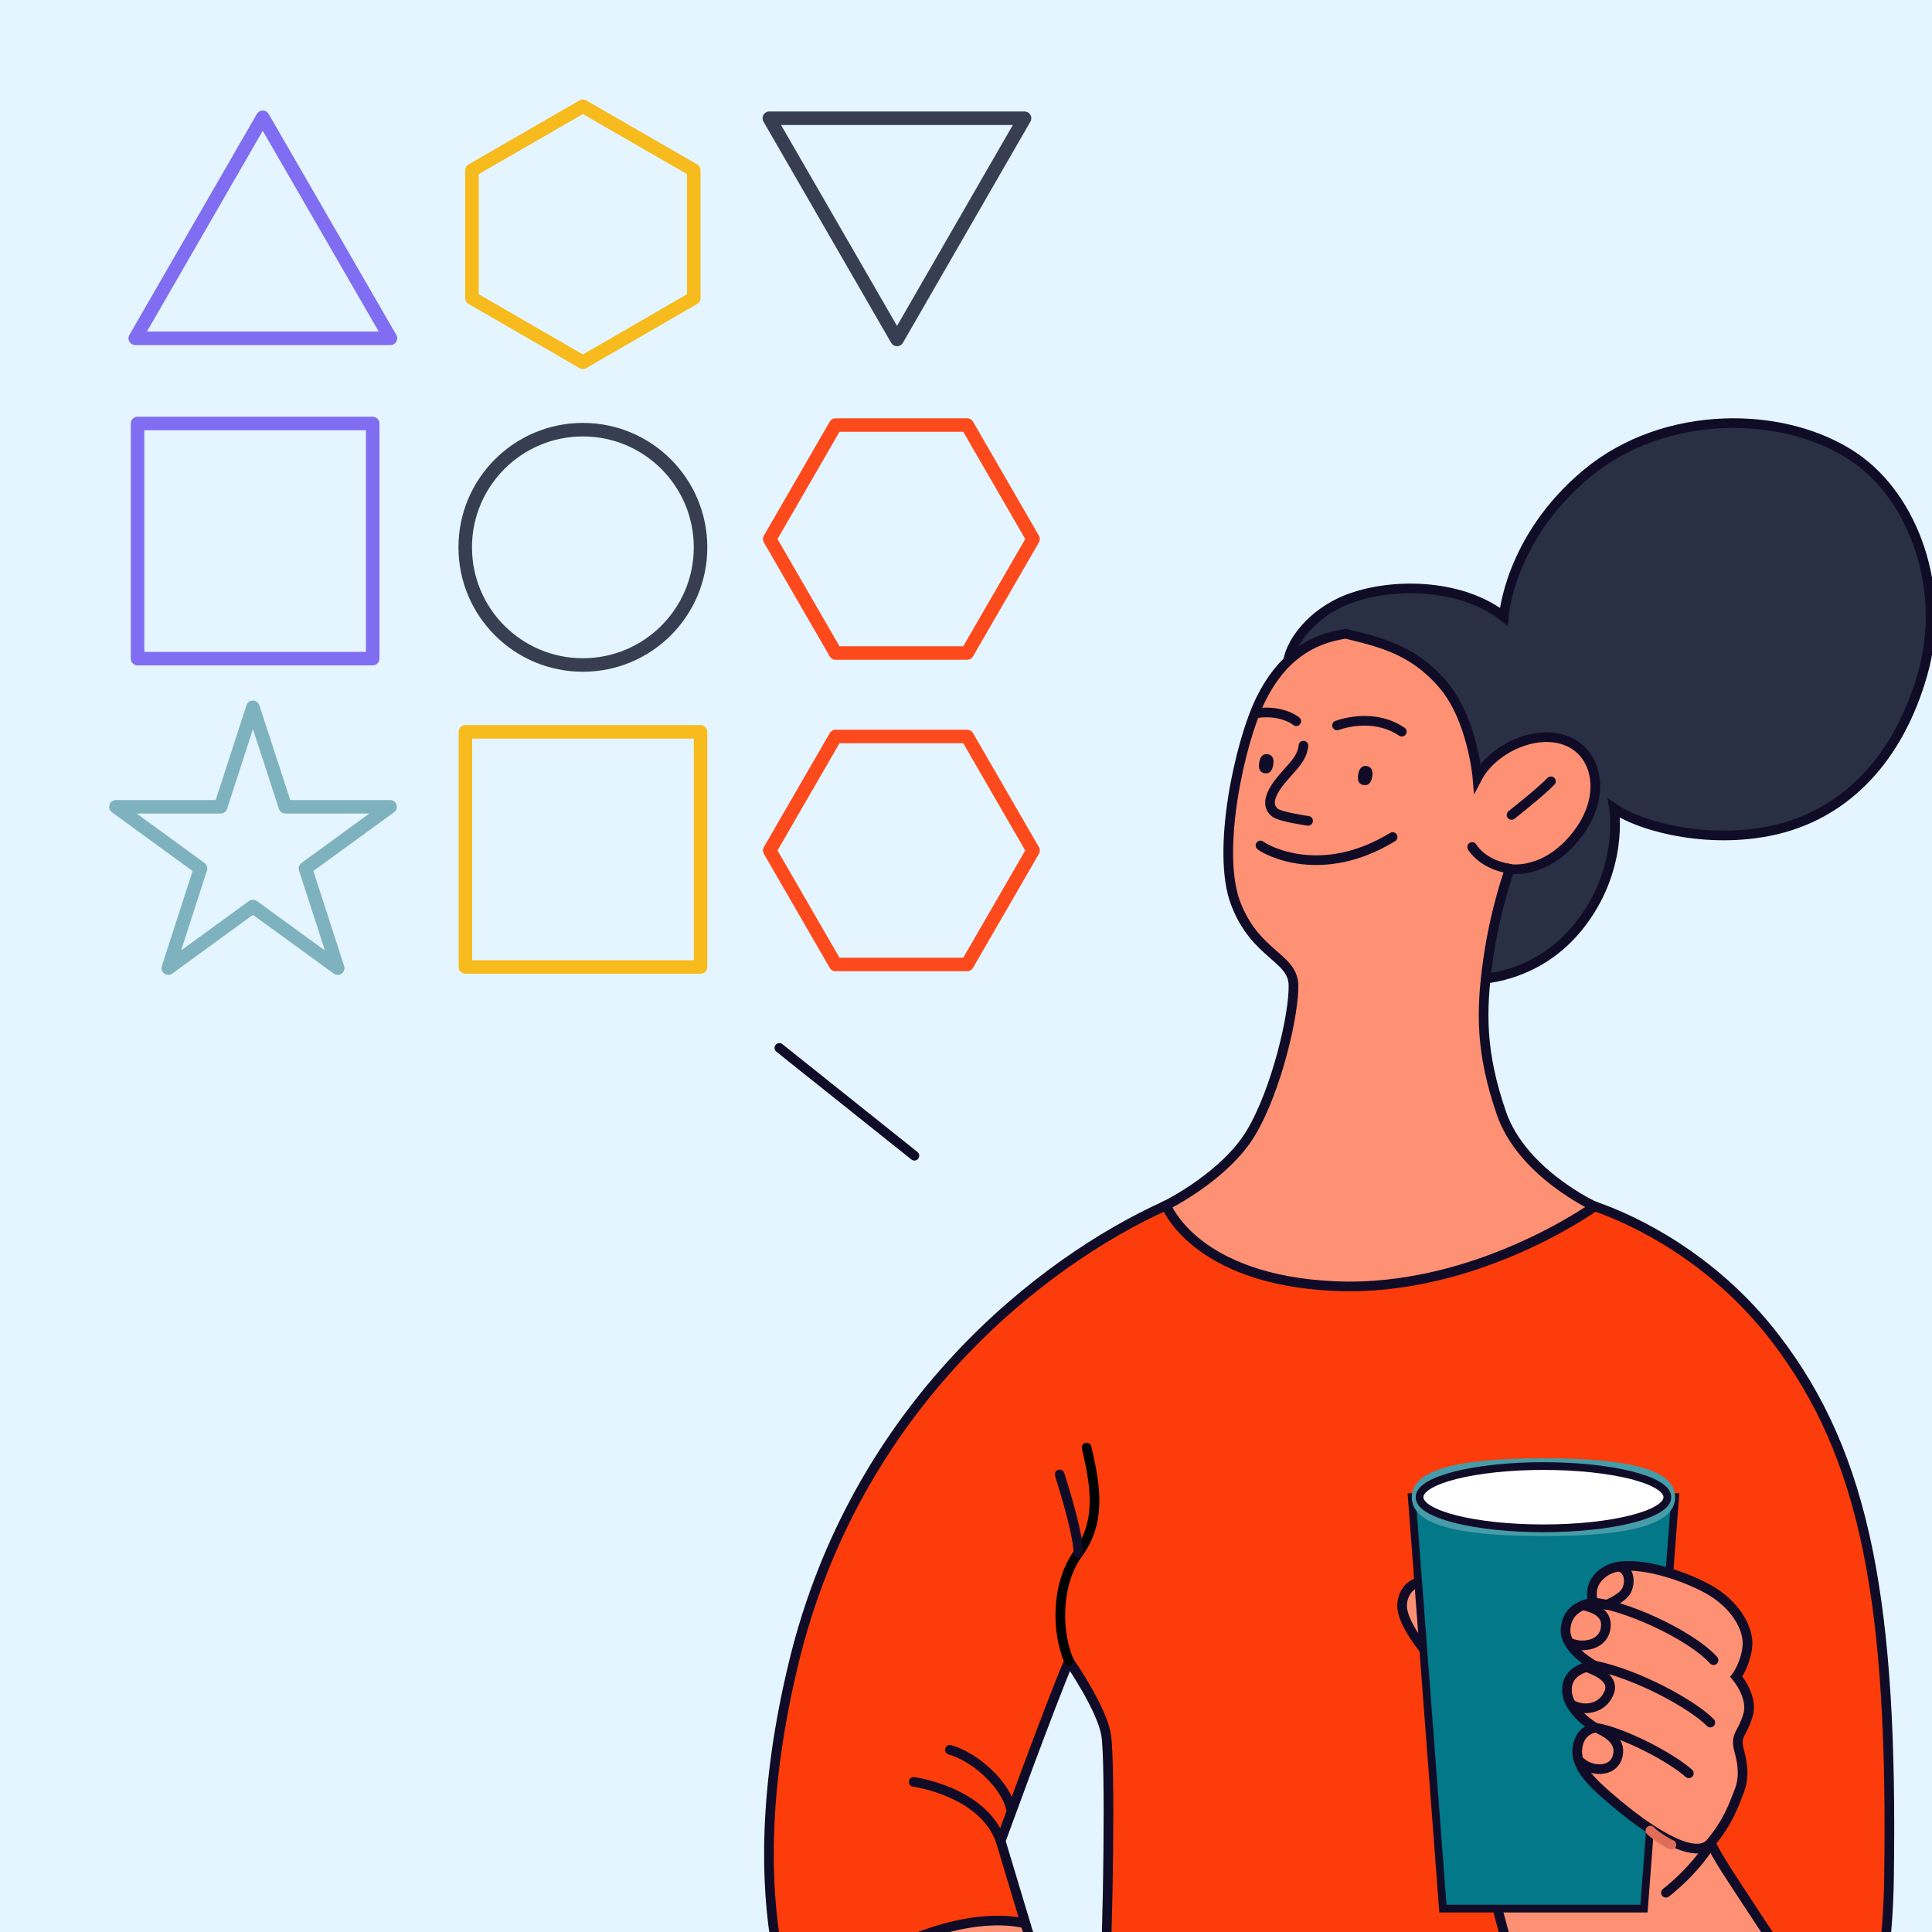 <svg width="1000" height="1000" viewBox="0 0 1000 1000" fill="none" xmlns="http://www.w3.org/2000/svg">
<rect x="0" y="0" width="1000" height="1000" fill="#333333" stroke="none"/>
<g clip-path="url(#clip0_4639_25852)">
<rect width="1000" height="1000" fill="#E4F5FF"/>
<path d="M301.7 344.2C335.334 344.2 362.6 316.934 362.6 283.3C362.6 249.666 335.334 222.4 301.7 222.4C268.066 222.4 240.8 249.666 240.8 283.3C240.8 316.934 268.066 344.2 301.7 344.2Z" stroke="#383E51" stroke-width="7" stroke-miterlimit="10" stroke-linecap="round" stroke-linejoin="round"/>
<path d="M192.9 219.2H71.2V340.9H192.9V219.2Z" stroke="#806DF1" stroke-width="7" stroke-miterlimit="10" stroke-linecap="round" stroke-linejoin="round"/>
<path d="M362.6 378.8H240.9V500.5H362.6V378.8Z" stroke="#F7BB1E" stroke-width="7" stroke-miterlimit="10" stroke-linecap="round" stroke-linejoin="round"/>
<path d="M70 175.1L136 60.7L202.1 175.1H70Z" stroke="#806DF1" stroke-width="7" stroke-miterlimit="10" stroke-linecap="round" stroke-linejoin="round"/>
<path d="M530.3 61.2L464.3 175.7L398.2 61.2H530.3Z" stroke="#383E51" stroke-width="7" stroke-miterlimit="10" stroke-linecap="round" stroke-linejoin="round"/>
<path d="M130.9 366.1L147.7 417.6H201.9L158.1 449.5L174.8 501.1L130.9 469.2L87.1 501.1L103.8 449.5L60 417.6H114.2L130.9 366.1Z" stroke="#7FB2BF" stroke-width="7" stroke-miterlimit="10" stroke-linecap="round" stroke-linejoin="round"/>
<path d="M500.6 220H432.5L398.4 279L432.5 338H500.6L534.7 279L500.6 220Z" stroke="#FD4A1C" stroke-width="7" stroke-miterlimit="10" stroke-linecap="round" stroke-linejoin="round"/>
<path d="M500.6 381.2H432.5L398.4 440.2L432.5 499.2H500.6L534.7 440.2L500.6 381.2Z" stroke="#FD4A1C" stroke-width="7" stroke-miterlimit="10" stroke-linecap="round" stroke-linejoin="round"/>
<path d="M244.3 88.1V154.3L301.7 187.5L359.1 154.3V88.1L301.7 55L244.3 88.1Z" stroke="#F7BB1E" stroke-width="7" stroke-miterlimit="10" stroke-linecap="round" stroke-linejoin="round"/>
<path d="M403.4 542.4L473.301 598.2" stroke="#100C27" stroke-width="5" stroke-miterlimit="10" stroke-linecap="round" stroke-linejoin="round"/>
<path d="M603.669 623.876C539.375 652.8 442.935 727.809 410.789 860.746C378.642 993.684 417.234 1055.8 417.234 1055.8L530.835 995.779L517.944 952.916C517.944 952.916 543.646 882.178 553.314 859.699C553.314 859.699 570.475 884.353 572.57 898.291C574.745 912.229 573.617 997.954 571.522 1033.32C569.427 1068.69 567.252 1082.63 567.252 1096.57C567.252 1110.51 601.574 1185.52 620.83 1210.17C640.086 1234.82 701.237 1254.08 747.322 1228.38C793.407 1202.68 860.923 1134.03 860.923 1134.03L900.08 1134.6C900.08 1134.6 975.653 1116.95 977.747 972.253C979.842 830.775 965.984 753.832 918.771 692.52C886.625 650.705 845.857 631.449 825.554 624.44C805.17 617.43 603.669 623.876 603.669 623.876Z" fill="#FD3C0B" stroke="#100C27" stroke-width="5" stroke-miterlimit="10"/>
<path d="M666.513 344.465C666.513 334.072 679.001 315.863 701.56 308.773C724.038 301.603 757.313 302.731 778.341 319.167C778.341 319.167 781.081 278.641 821.204 245.205C861.891 211.286 924.089 212.333 959.781 236.665C990.558 257.612 1007.64 304.906 995.151 348.816C982.663 392.725 955.833 419.877 921.592 428.82C887.27 437.763 850.128 428.498 835.464 418.427C835.464 418.427 840.862 450.573 816.531 480.223C792.199 509.872 758.28 507.052 758.28 507.052L666.513 344.465Z" fill="#292F44" stroke="#100C27" stroke-width="5" stroke-miterlimit="10"/>
<path d="M696.565 328.029C678.356 330.688 663.129 340.356 652.413 362.351C641.698 384.346 629.371 440.583 639.522 467.412C649.674 494.241 669.01 495.289 669.494 509.711C669.977 524.132 660.953 563.852 647.499 586.331C634.124 608.81 603.589 623.876 603.589 623.876C603.589 623.876 618.091 662.468 690.925 665.691C763.839 668.913 825.393 624.44 825.393 624.44C825.393 624.44 787.848 607.279 777.133 576.179C766.417 545.08 766.417 523.649 770.204 496.9C773.991 470.071 781.483 449.768 781.483 449.768C781.483 449.768 800.9 453.232 817.417 430.512C831.355 411.256 826.763 390.067 811.294 383.621C794.777 376.773 772.299 387.972 764.725 402.474C764.725 402.474 762.067 371.536 746.517 353.892C731.048 336.086 714.209 332.38 696.565 328.029Z" fill="#FE9074" stroke="#100C27" stroke-width="5" stroke-miterlimit="10"/>
<path d="M710.26 402.071C709.696 405.294 708.165 406.744 705.748 406.341C703.331 405.938 702.445 404.005 703.009 400.782C703.573 397.559 705.103 396.109 707.521 396.512C709.857 396.995 710.824 398.848 710.26 402.071Z" fill="#100C27"/>
<path d="M659.019 395.948C658.455 399.171 656.924 400.621 654.507 400.218C652.09 399.815 651.203 397.882 651.767 394.659C652.331 391.436 653.862 389.986 656.279 390.389C658.616 390.792 659.583 392.725 659.019 395.948Z" fill="#100C27"/>
<path d="M674.65 385.958C674.086 391.839 670.219 395.626 665.949 400.46C661.678 405.294 653.058 415.043 659.906 420.602C662.645 422.858 677.067 424.872 677.067 424.872" stroke="#100C27" stroke-width="5" stroke-miterlimit="10" stroke-linecap="round" stroke-linejoin="round"/>
<path d="M652.413 437.602C655.394 440.019 683.835 455.81 720.816 433.251" stroke="#100C27" stroke-width="5" stroke-miterlimit="10" stroke-linecap="round" stroke-linejoin="round"/>
<path d="M692.053 375.484C698.982 373.067 713.242 370.408 725.569 378.706" stroke="#100C27" stroke-width="5" stroke-miterlimit="10" stroke-linecap="round" stroke-linejoin="round"/>
<path d="M670.944 373.308C666.916 370.086 658.376 367.669 650.077 369.28" stroke="#100C27" stroke-width="5" stroke-miterlimit="10" stroke-linecap="round" stroke-linejoin="round"/>
<path d="M802.753 404.408C797.355 410.048 782.369 421.811 782.369 421.811" stroke="#100C27" stroke-width="5" stroke-miterlimit="10" stroke-linecap="round" stroke-linejoin="round"/>
<path d="M781.563 449.687C767.061 447.512 761.985 438.408 761.985 438.408" stroke="#100C27" stroke-width="5" stroke-miterlimit="10" stroke-linecap="round" stroke-linejoin="round"/>
<path d="M417.154 1055.72C417.154 1055.72 428.917 1022.53 468.557 1005.37C508.196 988.205 530.675 995.698 530.675 995.698C530.675 995.698 557.504 1076.11 567.092 1096.41C576.76 1116.79 578.855 1129.6 578.855 1129.6C578.855 1129.6 561.21 1180.52 529.547 1221.21C529.547 1221.21 496.353 1183.18 468.476 1144.59C440.761 1106.08 417.154 1055.72 417.154 1055.72Z" fill="#FE9074" stroke="#100C27" stroke-width="5" stroke-miterlimit="10"/>
<path d="M553.315 859.618C546.869 845.116 546.386 819.979 558.149 803.865C569.912 787.752 567.253 769.543 562.419 749.24" stroke="black" stroke-width="5" stroke-miterlimit="10" stroke-linecap="round" stroke-linejoin="round"/>
<path d="M517.944 952.836C508.84 927.135 472.906 922.301 472.906 922.301" stroke="#100C27" stroke-width="5" stroke-miterlimit="10" stroke-linecap="round" stroke-linejoin="round"/>
<path d="M491.68 905.703C505.054 909.49 520.604 923.912 523.262 936.239" stroke="#100C27" stroke-width="5" stroke-miterlimit="10" stroke-linecap="round" stroke-linejoin="round"/>
<path d="M548.48 763.178C551.703 773.33 558.149 794.761 558.149 803.865" stroke="#100C27" stroke-width="5" stroke-miterlimit="10" stroke-linecap="round" stroke-linejoin="round"/>
<path d="M747.242 820.462C739.185 816.192 727.422 817.804 725.811 829.567C724.2 841.329 744.019 861.713 744.019 861.713C744.019 861.713 770.285 974.267 783.659 1018.74C797.033 1063.21 822.815 1126.46 860.843 1133.95C898.871 1141.45 913.374 1132.34 928.923 1107.69C944.473 1083.03 939.639 1037.51 939.639 1037.51C939.639 1037.51 921.35 1010.6 907.815 989.817C895.81 971.447 889.042 961.618 885.497 953.883C888.72 947.518 747.242 820.462 747.242 820.462Z" fill="#FE9074" stroke="#100C27" stroke-width="5" stroke-miterlimit="10"/>
<path d="M730.726 774.941L746.839 987.883H850.934L867.047 774.941H730.726Z" fill="#027888" stroke="#100C27" stroke-width="4" stroke-miterlimit="10"/>
<path d="M798.886 795.083C752.399 795.083 730.726 788.718 730.726 774.941C730.726 761.245 752.399 754.799 798.886 754.799C845.374 754.799 867.047 761.164 867.047 774.941C867.047 788.638 845.374 795.083 798.886 795.083Z" fill="#469CA8"/>
<path d="M798.886 791.055C834.306 791.055 863.019 783.841 863.019 774.941C863.019 766.042 834.306 758.828 798.886 758.828C763.467 758.828 734.754 766.042 734.754 774.941C734.754 783.841 763.467 791.055 798.886 791.055Z" fill="white" stroke="#100C27" stroke-width="4" stroke-miterlimit="10"/>
<path d="M824.749 829.567C824.749 829.567 820.479 819.173 831.919 812.808C843.36 806.363 869.786 814.581 884.047 822.477C898.308 830.372 905.478 843.183 904.431 852.448C903.383 861.713 898.71 867.837 898.71 867.837C898.71 867.837 907.654 878.23 904.753 887.817C901.933 897.486 897.985 897.808 900.08 905.704C902.256 913.599 902.9 920.367 900.08 927.457C897.26 934.628 894.36 943.168 885.417 953.883C876.474 964.599 848.597 943.49 837.156 933.903C827.488 925.685 816.128 916.661 816.37 906.348C816.692 895.23 825.716 894.263 825.716 894.263C825.716 894.263 810.73 885.723 811.052 874.282C811.375 862.841 825.313 862.116 825.313 862.116C825.313 862.116 809.924 853.898 810.327 843.505C810.972 830.292 824.749 829.567 824.749 829.567Z" fill="#FE9074" stroke="#100C27" stroke-width="5" stroke-miterlimit="10"/>
<path d="M824.749 829.567C838.848 830.131 874.218 845.358 886.948 859.296" stroke="#100C27" stroke-width="5" stroke-miterlimit="10" stroke-linecap="round" stroke-linejoin="round"/>
<path d="M825.474 862.116C847.469 866.547 876.151 882.258 885.255 891.604" stroke="#100C27" stroke-width="5" stroke-miterlimit="10" stroke-linecap="round" stroke-linejoin="round"/>
<path d="M825.877 894.263C840.218 896.599 865.275 909.813 874.137 917.869" stroke="#100C27" stroke-width="5" stroke-miterlimit="10" stroke-linecap="round" stroke-linejoin="round"/>
<path d="M838.124 810.875C843.522 812.486 844.005 818.931 841.91 823.202C839.735 827.472 831.437 830.695 831.437 830.695" stroke="#100C27" stroke-width="5" stroke-miterlimit="10" stroke-linecap="round" stroke-linejoin="round"/>
<path d="M819.592 830.936C825.474 832.306 832.967 835.206 830.872 843.827C828.697 852.367 817.739 852.69 813.228 850.514" stroke="#100C27" stroke-width="5" stroke-miterlimit="10" stroke-linecap="round" stroke-linejoin="round"/>
<path d="M821.767 863.083C825.554 864.694 836.27 868.481 832.725 876.457C829.26 884.514 820.156 885.803 813.952 882.58" stroke="#100C27" stroke-width="5" stroke-miterlimit="10" stroke-linecap="round" stroke-linejoin="round"/>
<path d="M828.213 895.23C832.806 897.405 839.735 901.917 837.076 909.732C834.417 917.547 823.702 916.983 818.304 912.149" stroke="#100C27" stroke-width="5" stroke-miterlimit="10" stroke-linecap="round" stroke-linejoin="round"/>
<path d="M854.236 947.518C858.909 951.95 865.113 954.85 865.113 954.85" stroke="#DF6D59" stroke-width="5" stroke-miterlimit="10" stroke-linecap="round" stroke-linejoin="round"/>
<path d="M885.498 954.447C875.829 969.594 862.294 979.665 862.294 979.665" stroke="#100C27" stroke-width="5" stroke-miterlimit="10" stroke-linecap="round" stroke-linejoin="round"/>
</g>
<defs>
<clipPath id="clip0_4639_25852">
<rect width="1000" height="1000" fill="white"/>
</clipPath>
</defs>
</svg>
